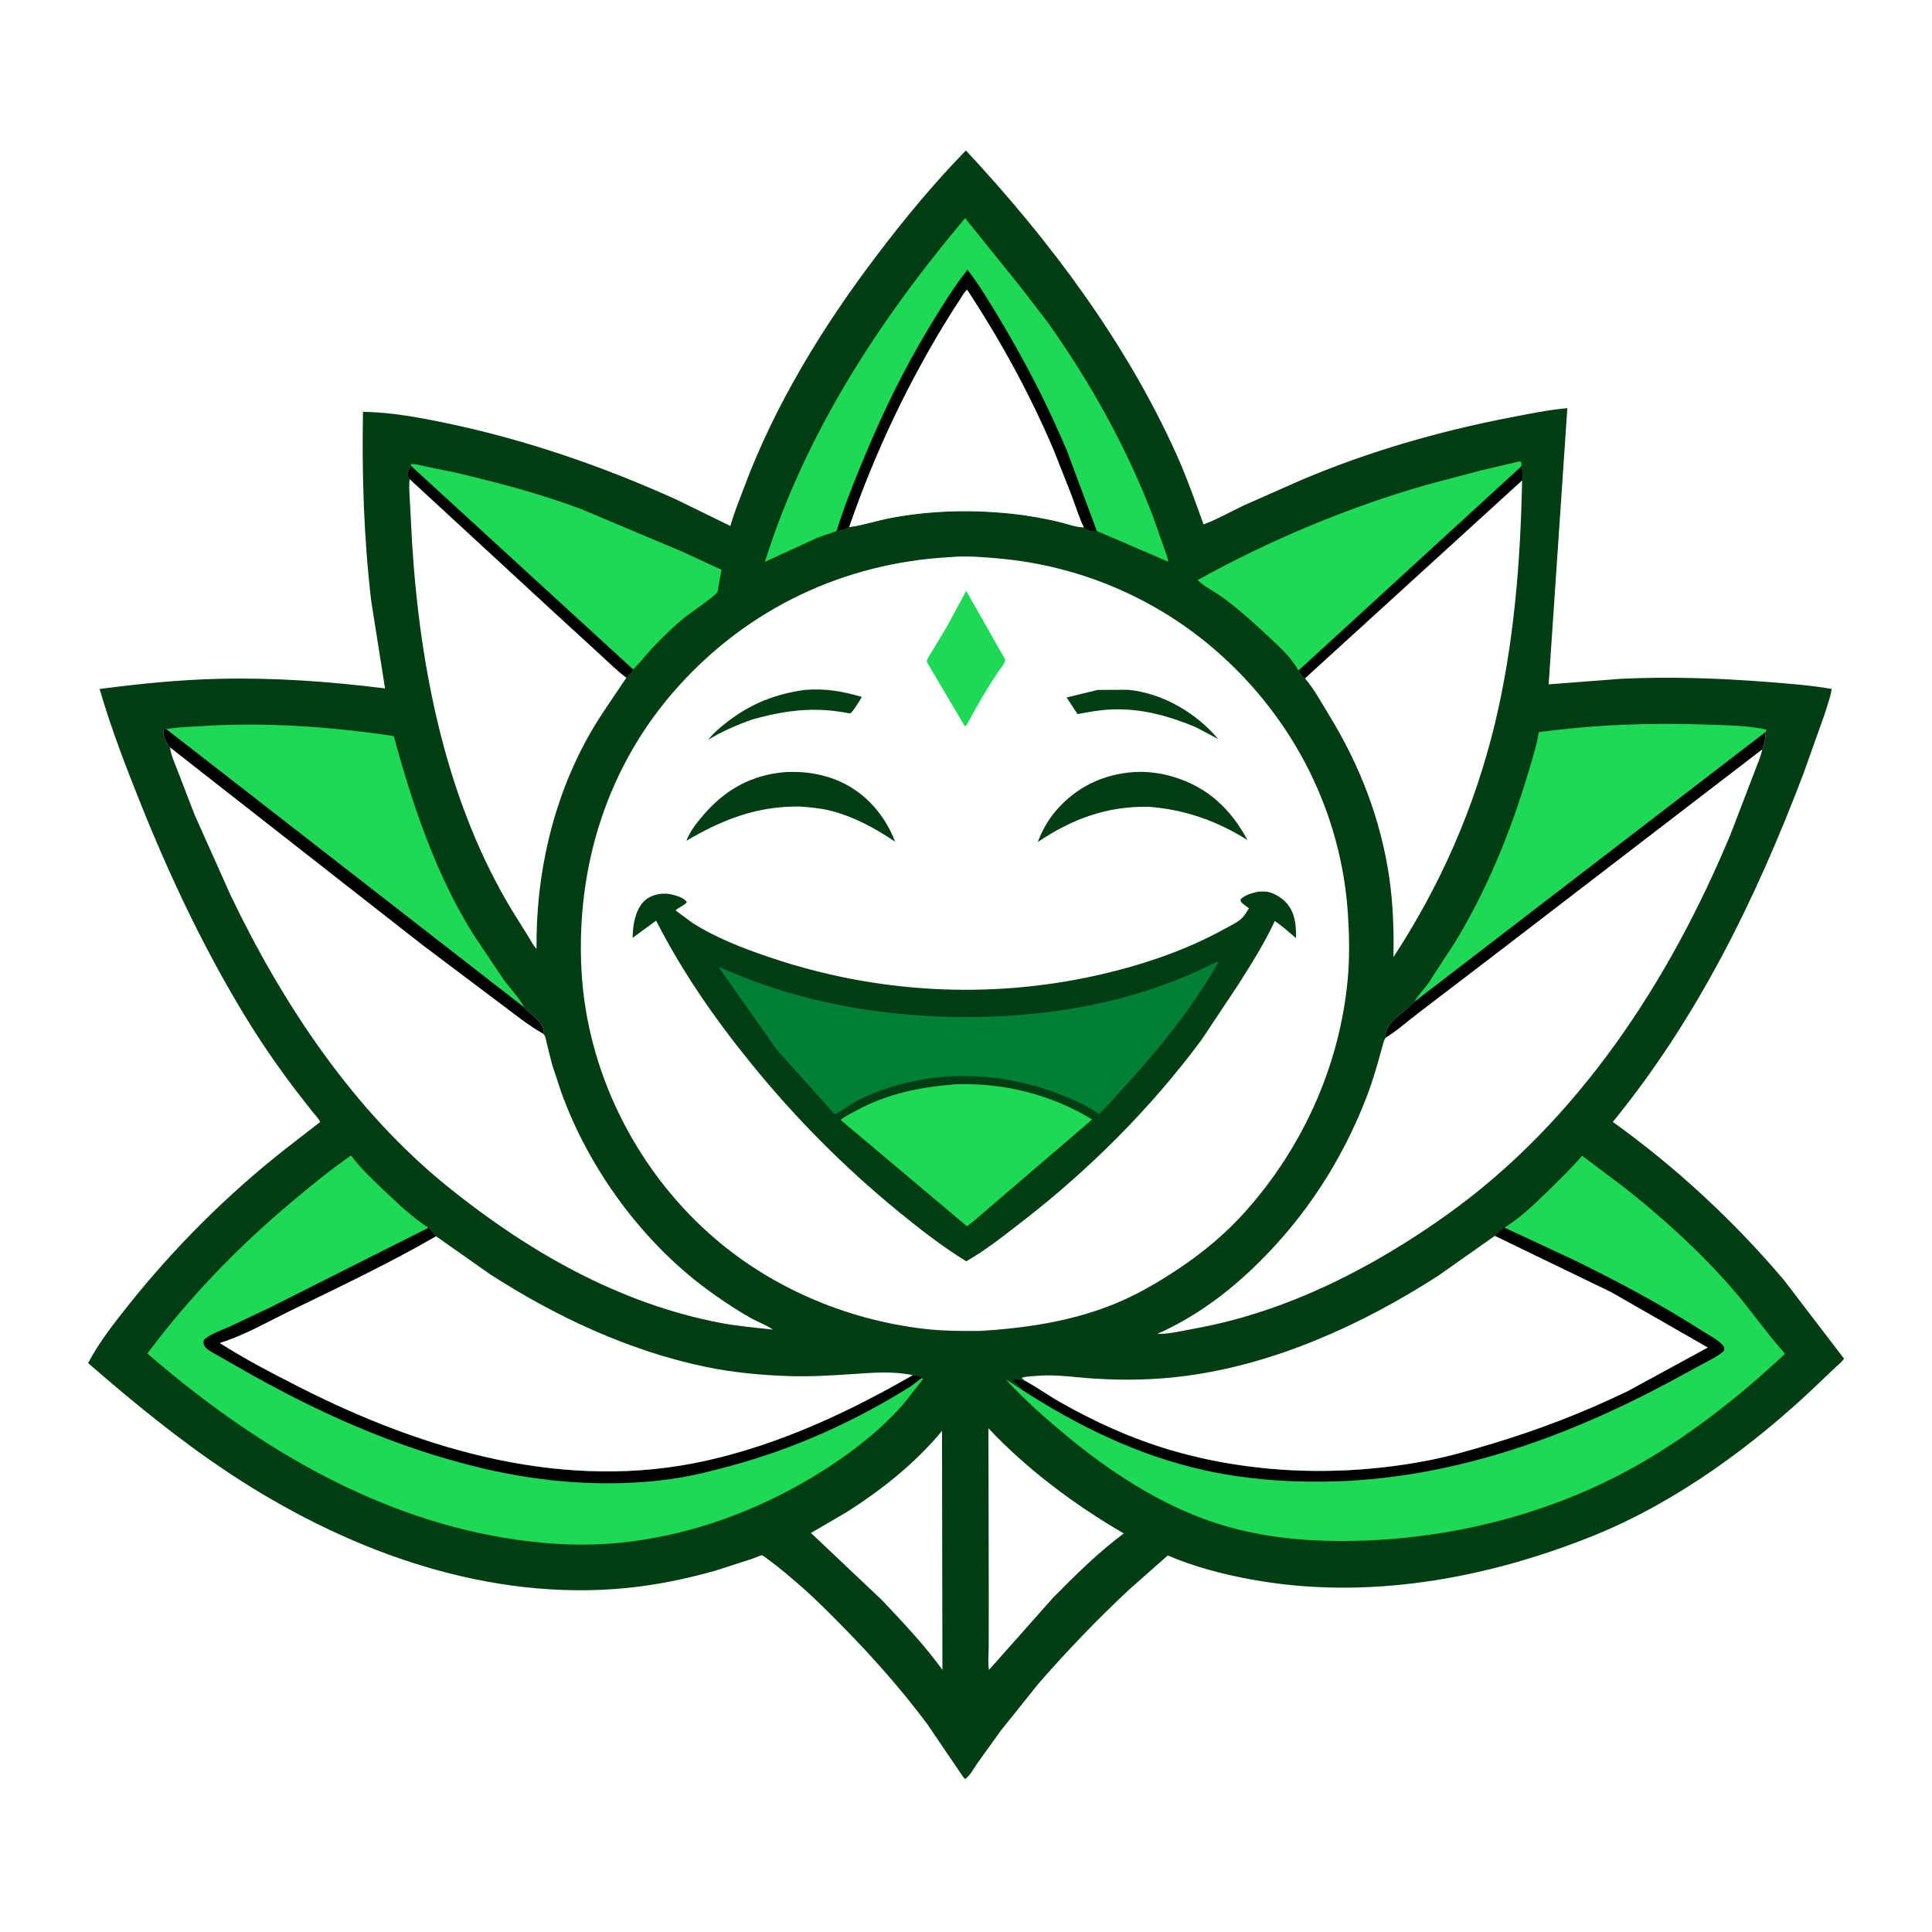<svg version="1.1" xmlns="http://www.w3.org/2000/svg" style="display: block;" viewBox="0 0 2048 2048" width="1024" height="1024">
<path transform="translate(0,0)" fill="rgb(255,255,255)" d="M -0 -0 L 2048 0 L 2048 2048 L -0 2048 L -0 -0 z"/>
<path transform="translate(0,0)" fill="rgb(0,61,18)" d="M 1023.89 159.49 C 1112.83 254.918 1193.52 362.583 1247.24 482 C 1258.07 506.074 1266.84 531.123 1275.83 555.926 C 1290.5 550.446 1304.55 542.374 1318.7 535.654 L 1380.1 508.548 C 1450.92 478.575 1525.87 456.986 1601.32 442.464 C 1621.26 438.626 1641.2 434.49 1661.45 432.661 L 1641.63 725.426 L 1718.57 719.534 C 1770.06 717.143 1822.15 718.847 1873.5 722.911 C 1896.13 724.703 1919.35 726.362 1941.71 730.327 C 1940.21 739.537 1936.72 748.905 1933.91 757.786 L 1912 819.345 C 1861.74 951.899 1799.72 1078.96 1709.65 1189.29 C 1776.08 1236.86 1838.5 1294.72 1891.23 1357.15 L 1954.75 1440.24 C 1952.38 1443.88 1948.48 1446.78 1945.3 1449.77 L 1927.01 1467.22 C 1858.77 1532.43 1776.33 1592.84 1688.38 1628.18 C 1574.59 1673.9 1448.28 1696.67 1326.44 1674.3 C 1296.09 1668.73 1266.34 1661.01 1237.9 1648.85 L 1196.82 1685.12 C 1162.93 1716.88 1131.34 1749.69 1100.85 1784.69 L 1060.82 1834.65 L 1036.3 1868.73 C 1032.99 1873.5 1027.75 1883.16 1023 1885.87 L 1020.86 1883.45 L 983.186 1827.95 C 957.795 1793.87 929.493 1761.52 899.942 1731.04 C 882.187 1712.72 864.218 1694.55 844.876 1677.88 C 835.126 1669.48 825.252 1661.06 814.799 1653.54 C 813.282 1652.45 809.483 1649.11 807.804 1648.69 C 806.82 1648.44 798.918 1651.84 797.505 1652.34 L 758.183 1665.01 C 722.775 1675.01 687.691 1681.88 650.975 1684.48 C 505.279 1694.82 362.138 1640.58 242.245 1561.1 C 189.882 1526.39 140.795 1486.12 93.4 1444.94 C 104.449 1423.68 120.655 1402.92 135.598 1384.16 C 184.625 1322.59 240.547 1266.74 302.401 1218.03 L 339.283 1189.45 C 338.194 1185.99 334.037 1182.03 331.677 1179.07 L 313.68 1155.96 C 294.036 1130.16 275.289 1102.84 258.5 1075.1 C 215.791 1004.53 180.369 929.724 149.647 853.246 C 133.506 813.069 117.686 772.003 105.601 730.373 C 148.189 724.736 190.926 720.465 233.902 719.532 C 292.245 718.266 350.306 722.491 408.156 729.756 L 393.416 636.387 C 385.684 570.087 383.54 503.295 384.768 436.596 C 415.054 436.912 445.442 442.723 475 448.937 C 558.172 466.421 639.506 494.538 716.91 529.529 L 774.24 557.58 C 778.001 543.961 783.591 530.498 788.536 517.25 C 821.76 428.242 872.198 346.273 929.378 270.789 C 958.596 232.219 990.058 194.125 1023.89 159.49 z"/>
<path transform="translate(0,0)" fill="rgb(255,255,255)" d="M 998.577 1516.8 L 999.006 1770.13 C 979.917 1743.54 957.073 1719.77 934.679 1695.96 L 859.624 1625.01 L 897.938 1602.63 C 934.808 1579.15 970.665 1550.63 998.577 1516.8 z"/>
<path transform="translate(0,0)" fill="rgb(255,255,255)" d="M 1047.77 1514.01 C 1088.81 1557.74 1139.5 1595.39 1191.21 1625.53 C 1164.49 1645.42 1139.59 1669.98 1116.23 1693.73 L 1048.35 1770.18 C 1047.08 1762.32 1048.03 1753.21 1048.05 1745.16 L 1048.13 1693.15 L 1047.77 1514.01 z"/>
<path transform="translate(0,0)" fill="rgb(30,217,85)" d="M 1376.32 710.879 C 1370.3 698.591 1357.13 686.545 1347.14 677.108 C 1330.86 661.731 1314.01 646.531 1295.97 633.234 C 1287.88 627.279 1276.4 621.907 1269.55 614.912 C 1345.38 572.828 1427.53 538.411 1510.8 514.324 L 1568.84 498.962 L 1611 488.986 L 1612.65 490.159 L 1612.81 494.217 C 1614.09 498.707 1614.34 504.766 1613.48 509.357 L 1383.33 719.162 C 1380.67 717.543 1378.2 713.355 1376.32 710.879 z"/>
<path transform="translate(0,0)" fill="rgb(0,0,0)" d="M 1612.81 494.217 C 1614.09 498.707 1614.34 504.766 1613.48 509.357 L 1383.33 719.162 C 1380.67 717.543 1378.2 713.355 1376.32 710.879 L 1612.81 494.217 z"/>
<path transform="translate(0,0)" fill="rgb(30,217,85)" d="M 435.968 494.066 L 435.562 492.059 C 439.707 491.462 444.904 493.212 449 494 L 482 500.777 C 527.133 511.418 572.505 523.294 615.974 539.601 L 722.271 584.354 L 764.832 603.995 L 761.628 621.428 C 761.379 622.786 761.149 626.503 760.494 627.605 C 757.845 632.058 732.166 649.333 725.917 654.426 C 713.324 664.688 701.433 676.187 690.408 688.109 C 683.888 695.16 678.024 702.891 671.167 709.609 C 669.976 713.517 666.105 715.166 663.919 718.468 C 654.124 711.186 645.22 702.246 636.219 694.02 L 586.884 648.786 L 434.287 508.019 C 432.859 506.3 432.012 505.454 432.155 503 C 432.336 499.91 433.613 495.894 435.968 494.066 z"/>
<path transform="translate(0,0)" fill="rgb(0,0,0)" d="M 434.287 508.019 C 432.859 506.3 432.012 505.454 432.155 503 C 432.336 499.91 433.613 495.894 435.968 494.066 L 671.167 709.609 C 669.976 713.517 666.105 715.166 663.919 718.468 C 654.124 711.186 645.22 702.246 636.219 694.02 L 586.884 648.786 L 434.287 508.019 z"/>
<path transform="translate(0,0)" fill="rgb(30,217,85)" d="M 176.491 773.031 C 187.316 770.688 198.971 770.703 210 769.935 C 278.275 765.178 349.749 770.084 417.415 780.298 C 437.385 853.41 461.789 926.892 502.383 991.483 L 533.934 1038.5 C 540.792 1047.83 550.37 1057.73 555.734 1067.86 L 176.491 773.031 z"/>
<path transform="translate(0,0)" fill="rgb(30,217,85)" d="M 1499.34 1061.86 C 1502.89 1055.1 1509.1 1049.27 1513.55 1043.03 L 1542.48 998.652 C 1575.9 943.873 1601.22 881.927 1619.55 820.517 C 1623.91 805.911 1628.77 791.112 1631.3 776.072 C 1691.71 768.119 1750.84 765.811 1811.67 768.175 C 1831.77 768.956 1852.95 769.043 1872.63 773.41 L 1871.52 775.937 L 1499.34 1061.86 z"/>
<path transform="translate(0,0)" fill="rgb(255,255,255)" d="M 663.919 718.468 C 650.695 738.627 636.358 758.185 624.502 779.206 C 585.817 847.797 567.912 927.334 568.772 1005.71 L 567.531 1004.53 C 564.535 1000.97 562.137 996.059 559.632 992.087 L 543.483 966.235 C 473.19 850.72 445.386 710.281 436.895 576.861 L 434.511 531.545 C 434.192 523.866 433.235 515.647 434.287 508.019 L 586.884 648.786 L 636.219 694.02 C 645.22 702.246 654.124 711.186 663.919 718.468 z"/>
<path transform="translate(0,0)" fill="rgb(255,255,255)" d="M 1613.48 509.357 C 1611.83 595.618 1604.8 684.103 1584.4 768.114 C 1562.95 856.378 1526.88 938.699 1477.11 1014.54 C 1477.66 986.217 1476.74 958.069 1472.63 930 C 1463.7 868.947 1441.71 811.825 1409.6 759.327 C 1401.66 746.355 1393.45 730.997 1383.64 719.47 L 1383.33 719.162 L 1613.48 509.357 z"/>
<path transform="translate(0,0)" fill="rgb(30,217,85)" d="M 886.826 562.903 L 867 569.733 L 810.767 595.65 C 853.763 459.166 931.578 339.992 1023.05 231.253 L 1081.01 303.205 L 1110.88 341.996 C 1155.87 405.464 1194.16 474.073 1221.94 546.796 L 1234.2 581.486 C 1235.55 585.619 1238.05 591.11 1238.25 595.384 L 1163.3 563.12 L 1162.7 562.853 L 1161.37 563.564 C 1156.59 563.014 1152.18 562.588 1148.83 558.984 C 1140.2 559.067 1129.09 554.619 1120.51 552.71 C 1105.97 549.473 1091.24 546.673 1076.43 545.006 C 1032.42 540.056 989.714 540.83 946.055 548.711 C 931.024 551.424 916.148 556.502 901.132 558.639 L 900.189 558.763 C 896.52 561.315 891.233 562.468 886.826 562.903 z"/>
<path transform="translate(0,0)" fill="rgb(0,0,0)" d="M 886.826 562.903 C 895.59 534.557 906.698 507.123 918.206 479.796 C 937.633 433.662 959.047 389.856 984.949 346.987 C 997.602 326.046 1010.39 305.218 1025.55 285.95 C 1038.85 303.104 1050.31 322.453 1061.45 341.086 C 1087.66 384.909 1111.63 431.632 1131.34 478.734 L 1162.7 562.853 L 1161.37 563.564 C 1156.59 563.014 1152.18 562.588 1148.83 558.984 C 1143.78 548.505 1140.3 537.031 1136.26 526.114 L 1116.83 476.915 C 1091.55 417.451 1060.63 361.182 1025.22 307.194 C 1022.96 308.675 1021.48 311.592 1019.97 313.811 L 1008.03 332.41 C 963.682 403.326 927.416 479.635 900.189 558.763 C 896.52 561.315 891.233 562.468 886.826 562.903 z"/>
<path transform="translate(0,0)" fill="rgb(255,255,255)" d="M 900.189 558.763 C 927.416 479.635 963.682 403.326 1008.03 332.41 L 1019.97 313.811 C 1021.48 311.592 1022.96 308.675 1025.22 307.194 C 1060.63 361.182 1091.55 417.451 1116.83 476.915 L 1136.26 526.114 C 1140.3 537.031 1143.78 548.505 1148.83 558.984 C 1140.2 559.067 1129.09 554.619 1120.51 552.71 C 1105.97 549.473 1091.24 546.673 1076.43 545.006 C 1032.42 540.056 989.714 540.83 946.055 548.711 C 931.024 551.424 916.148 556.502 901.132 558.639 L 900.189 558.763 z"/>
<path transform="translate(0,0)" fill="rgb(30,217,85)" d="M 1594.88 1301.34 C 1610.88 1291.3 1624.8 1278.14 1638.35 1265.09 C 1651.72 1252.21 1664.93 1239.17 1677.14 1225.17 L 1720.51 1257.79 C 1762 1290.25 1801.99 1326.64 1836.6 1366.41 C 1855.93 1388.62 1872.65 1413.25 1892.29 1435.02 C 1843.35 1480.73 1789.45 1523.37 1730.77 1555.88 C 1631.11 1611.08 1513.94 1637.02 1400.39 1633.13 C 1362.4 1631.83 1322.78 1625.87 1286.64 1613.83 C 1228.8 1594.56 1175.23 1559.22 1128.63 1520.38 C 1107.85 1503.05 1087.27 1484.89 1068.79 1465.08 L 1066.36 1462.27 L 1082.25 1472.54 C 1079.63 1468.07 1076.78 1466.41 1072.49 1463.75 C 1079.26 1459.33 1080.12 1464.04 1086.12 1463.39 C 1098.69 1470.19 1110.45 1478.69 1122.89 1485.8 C 1159.19 1506.55 1198.55 1524.46 1238.6 1536.45 C 1327.18 1562.95 1423.88 1565.67 1514.5 1548.03 C 1536.56 1543.74 1557.77 1537.49 1579.27 1531.11 C 1629.67 1516.14 1678.22 1497.43 1725.56 1474.58 L 1810.26 1428.44 L 1707.93 1369.78 L 1584.56 1310.1 C 1587.8 1306.84 1590.74 1303.46 1594.88 1301.34 z"/>
<path transform="translate(0,0)" fill="rgb(0,0,0)" d="M 1584.56 1310.1 C 1587.8 1306.84 1590.74 1303.46 1594.88 1301.34 L 1669 1335.93 C 1715.4 1358.68 1760.81 1382.78 1804.3 1410.76 C 1811.33 1415.29 1823.52 1421.14 1827.7 1428.11 L 1827.76 1431.5 C 1821.91 1437.47 1813.27 1441.27 1805.98 1445.26 L 1771.19 1464.17 C 1656.92 1525.48 1533.74 1569.21 1402.87 1570.59 C 1360.25 1571.04 1317.98 1567.69 1276.32 1558.42 C 1206.44 1542.86 1141.92 1511.36 1082.25 1472.54 C 1079.63 1468.07 1076.78 1466.41 1072.49 1463.75 C 1079.26 1459.33 1080.12 1464.04 1086.12 1463.39 C 1098.69 1470.19 1110.45 1478.69 1122.89 1485.8 C 1159.19 1506.55 1198.55 1524.46 1238.6 1536.45 C 1327.18 1562.95 1423.88 1565.67 1514.5 1548.03 C 1536.56 1543.74 1557.77 1537.49 1579.27 1531.11 C 1629.67 1516.14 1678.22 1497.43 1725.56 1474.58 L 1810.26 1428.44 L 1707.93 1369.78 L 1584.56 1310.1 z"/>
<path transform="translate(0,0)" fill="rgb(30,217,85)" d="M 976.888 1460.99 L 978.496 1461.78 L 958.518 1487.3 C 934.794 1514.74 905.455 1537.76 875.035 1557.26 C 806.084 1601.46 726.833 1630.59 644.84 1636.43 C 607.772 1639.07 570.492 1636.12 533.906 1630.04 C 391.572 1606.39 263.895 1528.03 156.237 1434.76 C 201.231 1374.5 253.028 1321.05 310.654 1272.87 C 330.541 1256.24 350.764 1239.55 372.131 1224.85 C 382.362 1238.73 394.956 1250.41 407.416 1262.24 C 422.281 1276.35 436.918 1290.18 454.079 1301.53 C 457.213 1304.11 459.699 1307.42 462.294 1310.52 C 412.747 1339.12 360.056 1364.14 308.573 1389.13 C 284.516 1400.81 259.199 1415.49 233.697 1423.4 L 233.314 1423.9 C 260.778 1441.31 289.783 1456.38 318.774 1471.07 C 451.397 1538.25 600.599 1581.68 749.314 1548.19 C 827.242 1530.65 898.653 1497.29 967.588 1457.71 C 970.513 1458.13 974.128 1458.1 976.44 1459.92 L 976.888 1460.99 z"/>
<path transform="translate(0,0)" fill="rgb(0,0,0)" d="M 454.079 1301.53 C 457.213 1304.11 459.699 1307.42 462.294 1310.52 C 412.747 1339.12 360.056 1364.14 308.573 1389.13 C 284.516 1400.81 259.199 1415.49 233.697 1423.4 L 233.314 1423.9 C 260.778 1441.31 289.783 1456.38 318.774 1471.07 C 451.397 1538.25 600.599 1581.68 749.314 1548.19 C 827.242 1530.65 898.653 1497.29 967.588 1457.71 C 970.513 1458.13 974.128 1458.1 976.44 1459.92 L 976.888 1460.99 L 965.079 1469.78 C 906.077 1506.73 842.618 1535.37 775.408 1553.65 C 754.615 1559.3 733.362 1564.72 712 1567.73 C 645.791 1577.08 576.008 1571.8 511.115 1556.38 C 417.897 1534.24 332.739 1495.54 250.062 1447.83 L 226.374 1434.33 C 222.966 1432.33 218.506 1430.16 216.674 1426.5 C 215.511 1424.18 215.543 1422.6 216.24 1420.19 C 223.417 1413.78 235.079 1410.1 243.862 1406.07 L 286.462 1385.87 L 454.079 1301.53 z"/>
<path transform="translate(0,0)" fill="rgb(255,255,255)" d="M 462.294 1310.52 L 519.38 1350.69 C 588.717 1395.46 666.861 1432.1 748 1448.93 C 777.201 1454.99 806.53 1457.67 836.281 1458.71 C 858.579 1459.49 880.949 1458.08 903.193 1456.6 C 925.206 1455.14 945.697 1453.24 967.588 1457.71 C 898.653 1497.29 827.242 1530.65 749.314 1548.19 C 600.599 1581.68 451.397 1538.25 318.774 1471.07 C 289.783 1456.38 260.778 1441.31 233.314 1423.9 L 233.697 1423.4 C 259.199 1415.49 284.516 1400.81 308.573 1389.13 C 360.056 1364.14 412.747 1339.12 462.294 1310.52 z"/>
<path transform="translate(0,0)" fill="rgb(255,255,255)" d="M 1584.56 1310.1 L 1707.93 1369.78 L 1810.26 1428.44 L 1725.56 1474.58 C 1678.22 1497.43 1629.67 1516.14 1579.27 1531.11 C 1557.77 1537.49 1536.56 1543.74 1514.5 1548.03 C 1423.88 1565.67 1327.18 1562.95 1238.6 1536.45 C 1198.55 1524.46 1159.19 1506.55 1122.89 1485.8 C 1110.45 1478.69 1098.69 1470.19 1086.12 1463.39 L 1083.12 1460.72 C 1083.75 1459.27 1096.63 1458.68 1099.27 1458.46 C 1120.14 1456.75 1139.63 1460.1 1160.4 1461.4 C 1192.22 1463.38 1223.81 1462.81 1255.45 1458.72 C 1351.38 1446.33 1444.33 1404.09 1525 1352.04 L 1583.79 1310.6 L 1584.56 1310.1 z"/>
<path transform="translate(0,0)" fill="rgb(255,255,255)" d="M 180.253 792.282 C 179.054 791.156 178.574 790.6 177.763 789.238 C 175.179 784.899 172.12 778.467 173.4 773.403 L 176.491 773.031 L 555.734 1067.86 C 557.187 1070.46 559.793 1072.12 562.032 1074.02 C 568.631 1079.62 575.557 1084.91 576.646 1093.96 L 575.888 1095.86 C 578.426 1098.36 578.65 1102.07 579.474 1105.5 L 585.213 1128.32 L 594.672 1157.02 C 624.632 1240.53 683.141 1319.92 755.691 1371.33 C 768.89 1380.69 782.419 1389.7 796.557 1397.57 C 803.592 1401.48 812.937 1404.75 819.298 1409.47 C 800.51 1407.35 781.591 1405.76 763.004 1402.19 C 655.83 1381.59 560.2 1326.74 476 1259.08 C 374.815 1177.78 299.695 1064.57 244.208 948.517 L 206.393 863.956 L 188.281 817.033 C 185.424 809.375 181.12 800.347 180.253 792.282 z"/>
<path transform="translate(0,0)" fill="rgb(0,0,0)" d="M 180.253 792.282 C 179.054 791.156 178.574 790.6 177.763 789.238 C 175.179 784.899 172.12 778.467 173.4 773.403 L 176.491 773.031 L 555.734 1067.86 C 557.187 1070.46 559.793 1072.12 562.032 1074.02 C 568.631 1079.62 575.557 1084.91 576.646 1093.96 L 575.888 1095.86 C 559.426 1086.61 544.218 1074.02 529.056 1062.8 L 447.499 1001.45 L 180.253 792.282 z"/>
<path transform="translate(0,0)" fill="rgb(255,255,255)" d="M 1499.34 1061.86 L 1871.52 775.937 C 1871.78 781.423 1870.41 789.45 1867.96 794.407 C 1866.67 802.196 1862.81 809.987 1860.15 817.456 L 1834.44 884.45 C 1769.47 1040.51 1673.01 1188.35 1533.8 1287.71 C 1454.61 1344.23 1363.47 1390.81 1267.04 1408.18 C 1254.62 1410.41 1239.2 1414.41 1226.71 1413.98 C 1266.82 1396.41 1302.88 1369.41 1333.92 1338.75 C 1384.16 1289.14 1422.08 1230.82 1447.81 1165.04 C 1452.46 1153.13 1456.41 1140.77 1460 1128.5 L 1465.54 1108.74 C 1466.42 1105.66 1466.92 1102.06 1469.25 1099.73 C 1468.82 1098.9 1468.68 1098.86 1468.66 1097.91 C 1468.46 1083.89 1490.02 1072.17 1498.52 1062.78 L 1499.34 1061.86 z"/>
<path transform="translate(0,0)" fill="rgb(0,0,0)" d="M 1499.34 1061.86 L 1871.52 775.937 C 1871.78 781.423 1870.41 789.45 1867.96 794.407 L 1582.49 1013.55 L 1503.6 1073.77 C 1492.44 1082.26 1481.15 1092.42 1469.25 1099.73 C 1468.82 1098.9 1468.68 1098.86 1468.66 1097.91 C 1468.46 1083.89 1490.02 1072.17 1498.52 1062.78 L 1499.34 1061.86 z"/>
<path transform="translate(0,0)" fill="rgb(255,255,255)" d="M 1007.08 590.582 L 1010.76 590.286 C 1026.65 589.207 1043.01 590.586 1058.84 592.001 C 1144.88 599.69 1226.19 634.351 1290.94 691.411 C 1371.63 762.519 1422.1 861.738 1428.9 969.567 C 1430.29 991.616 1430.74 1013.73 1428.84 1035.76 C 1420.94 1127.3 1382.11 1214.4 1321.32 1283 C 1299.75 1307.35 1275.33 1327.69 1248.24 1345.67 C 1225.81 1360.56 1202.9 1373.78 1177.78 1383.66 C 1133.61 1401.02 1086.34 1407.94 1039.28 1410.84 C 1019.37 1411.02 999.604 1410.95 979.799 1408.64 C 896.02 1398.88 814.814 1364.01 751.808 1307.64 C 672.863 1237.01 622.141 1135.08 616.412 1028.86 C 610.433 917.986 644.103 811.012 718.756 727.911 C 793.655 644.537 895.247 596.582 1007.08 590.582 z"/>
<path transform="translate(0,0)" fill="rgb(0,61,18)" d="M 852.747 731.376 C 874.755 729.496 892.533 732.717 913.602 738.742 L 913.211 739.465 C 911.854 741.909 903.414 755.724 901.307 756.113 C 899.867 756.379 895.982 755.298 894.383 755.06 C 888.194 754.137 882.026 753.228 875.776 752.825 C 848.282 751.049 823.398 755.266 797.038 762.846 C 780.659 768.601 765.651 775.214 750.763 784.19 C 756.484 776.773 764.061 770.547 771.436 764.86 C 796.153 745.803 822.104 735.705 852.747 731.376 z"/>
<path transform="translate(0,0)" fill="rgb(0,61,18)" d="M 1163.7 731.329 L 1195.5 731.209 C 1232.03 734.526 1268.02 755.573 1291.28 783.392 L 1267.42 770.753 C 1238.5 758.816 1210.65 750.94 1179 752.008 C 1166.54 752.429 1154.46 754.667 1142.25 756.953 L 1130.66 739.349 L 1163.7 731.329 z"/>
<path transform="translate(0,0)" fill="rgb(30,217,85)" d="M 1024.23 626.295 L 1065.55 699.119 C 1066.27 701.914 1059.49 710.077 1057.5 713.057 C 1045.41 731.118 1034.69 749.71 1024.5 768.904 L 1022.6 769.592 L 982.387 701.6 C 982.626 697.963 986.213 693.39 988.152 690.212 L 1003.43 664.717 L 1024.23 626.295 z"/>
<path transform="translate(0,0)" fill="rgb(0,61,18)" d="M 832.814 818.412 C 852.933 817.48 872.324 820.305 890.796 828.638 C 918.274 841.034 938.203 864.494 948.913 892.253 C 927.581 877.893 904.655 865.318 879.486 859.16 C 869.018 856.599 858.295 855.705 847.577 854.968 C 802.521 854.348 765.783 868.798 727.601 891.233 C 731.142 881.6 738.801 871.96 745.398 864.226 C 768.683 836.929 796.912 821.255 832.814 818.412 z"/>
<path transform="translate(0,0)" fill="rgb(0,61,18)" d="M 1202.13 818.415 C 1216.54 817.609 1230.5 819.469 1244.29 823.628 C 1280.3 834.489 1304.77 857.807 1322.43 890.546 C 1290.53 870.344 1256.16 858.266 1218.54 855.277 C 1174.02 854.156 1136.68 867.922 1100.08 892.615 C 1104.83 880.041 1111.08 868.988 1119.91 858.766 C 1141.26 834.061 1169.86 820.583 1202.13 818.415 z"/>
<path transform="translate(0,0)" fill="rgb(0,61,18)" d="M 1334.15 945.191 L 1340.5 945.006 C 1348.46 945.319 1357.76 950.801 1363.05 956.5 C 1373.04 967.271 1373.99 980.562 1373.81 994.446 C 1366.37 988.125 1359.53 981.744 1351.31 976.395 C 1340.53 999.764 1326.51 1021.72 1312.8 1043.46 L 1273.84 1102 C 1220.03 1174.78 1153.96 1240.65 1082.28 1295.9 C 1063.67 1310.25 1044.7 1325.41 1024.23 1337.02 C 998.378 1321.13 974.411 1302.35 950.973 1283.15 C 894.517 1236.89 842.703 1184.62 796.748 1127.95 C 758.362 1080.85 723.097 1030.13 695.515 975.905 L 670.615 994.131 C 670.761 988.178 671.11 982.424 672.387 976.575 C 674.463 967.065 678.617 956.924 687.404 951.751 C 695.471 947.003 705.503 946.148 714.357 948.768 C 719.081 950.167 725.655 951.971 728.09 956.5 C 724.526 960.592 719.534 961.472 716.131 965.126 L 734.078 978.299 C 759.326 994.458 788.234 1005.45 816.507 1015 C 928.323 1052.8 1048.09 1059.62 1163.25 1033.79 C 1209.61 1023.4 1256.9 1007.61 1298.52 984.438 C 1303.87 981.46 1310.69 978.336 1315.3 974.364 C 1318.89 971.273 1321.48 966.842 1323.99 962.865 L 1320 959.931 C 1317.3 957.791 1315.32 956.964 1314.89 953.5 C 1320.03 948.354 1327.27 946.638 1334.15 945.191 z"/>
<path transform="translate(0,0)" fill="rgb(30,217,85)" d="M 1012.7 1149.43 C 1063.75 1147.61 1114.04 1160.13 1157.75 1186.66 L 1031.56 1294.87 L 1025.03 1299.9 L 891.107 1187.18 C 896.11 1183.11 902.711 1179.94 908.385 1176.87 C 940.806 1159.29 976.272 1152.12 1012.7 1149.43 z"/>
<path transform="translate(0,0)" fill="rgb(0,128,55)" d="M 1290.01 1019.5 L 1291.6 1019.78 C 1263.72 1069.49 1225.72 1115.59 1187.12 1157.33 C 1179.95 1165.08 1172.8 1174.09 1164.79 1180.92 C 1159.69 1177.24 1154.64 1174 1148.99 1171.21 C 1080.42 1137.35 1003.16 1130.04 930.907 1156.98 C 921.896 1160.34 913.097 1164.05 904.761 1168.87 C 898.532 1172.48 891.245 1178.78 884.639 1181 L 823.23 1112.46 L 761.711 1025.05 L 800.352 1040.63 L 820.562 1047.46 C 885.781 1068.64 954.189 1077.91 1022.58 1078.09 C 1115.28 1078.33 1206.93 1061.83 1290.01 1019.5 z"/>
</svg>